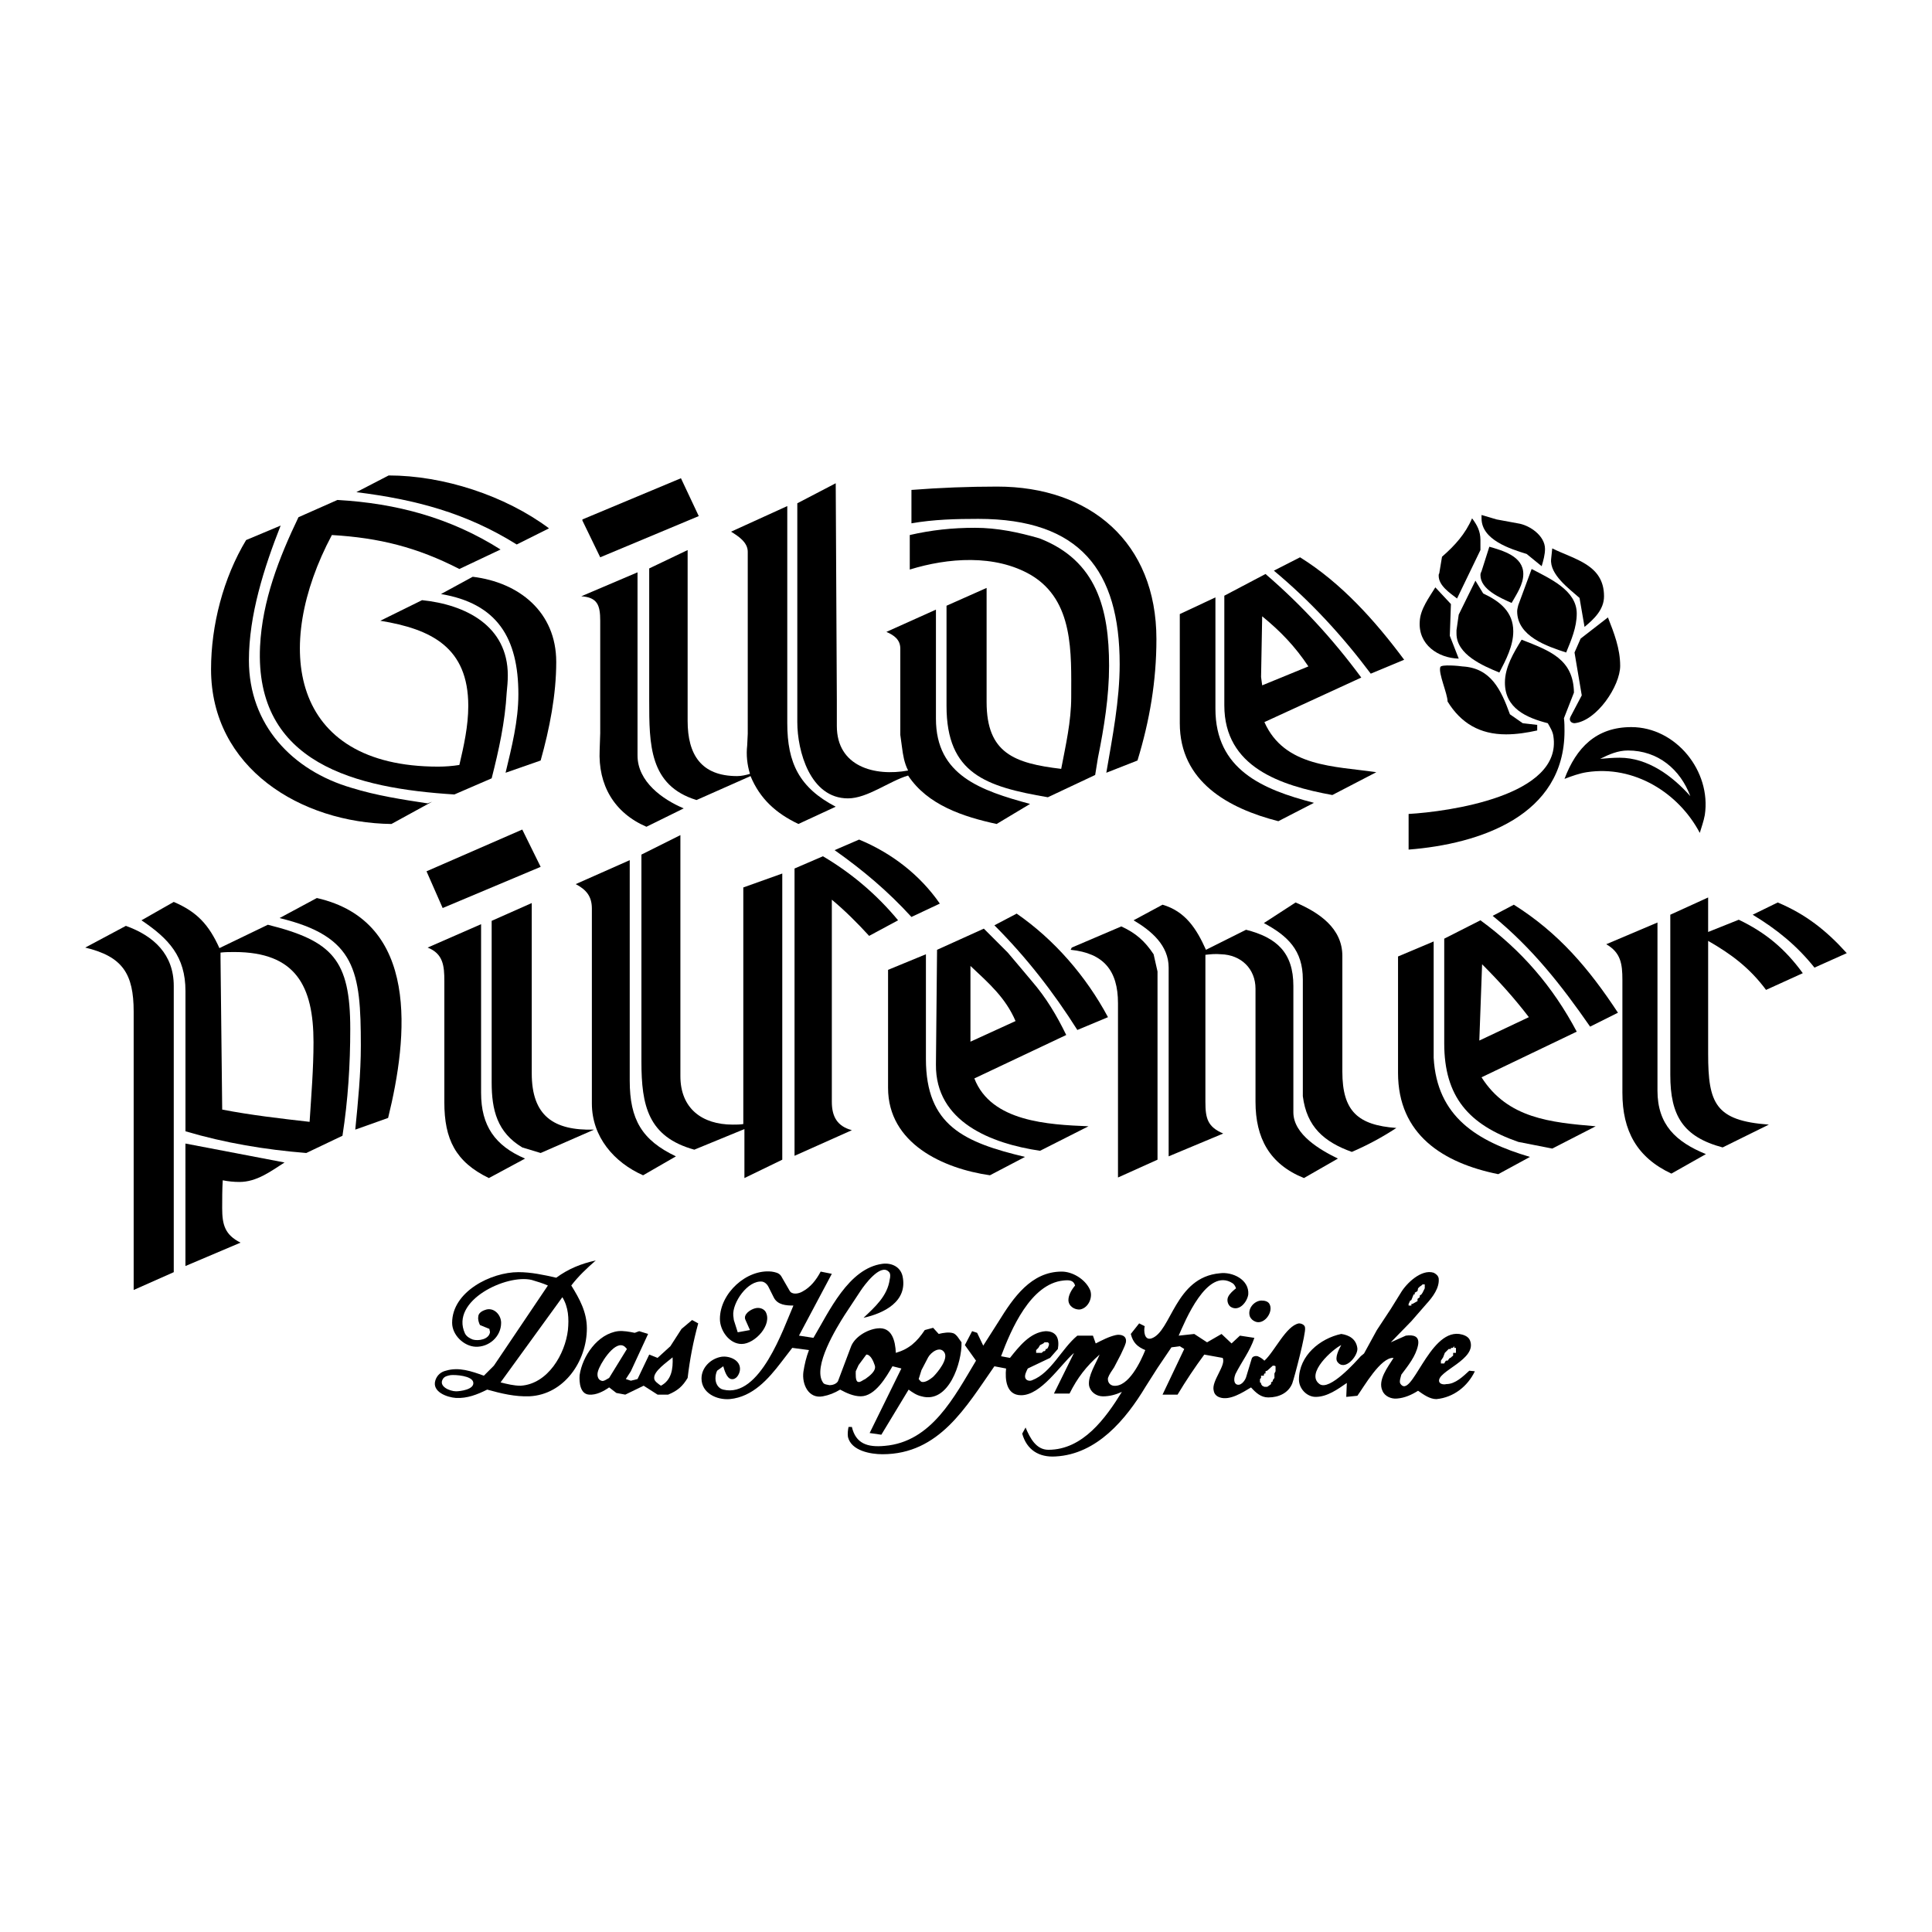 <?xml version="1.0" encoding="utf-8"?>
<!-- Generator: Adobe Illustrator 13.0.0, SVG Export Plug-In . SVG Version: 6.00 Build 14948)  -->
<!DOCTYPE svg PUBLIC "-//W3C//DTD SVG 1.0//EN" "http://www.w3.org/TR/2001/REC-SVG-20010904/DTD/svg10.dtd">
<svg version="1.0" id="Layer_1" xmlns="http://www.w3.org/2000/svg" xmlns:xlink="http://www.w3.org/1999/xlink" x="0px" y="0px"
	 width="192.756px" height="192.756px" viewBox="0 0 192.756 192.756" enable-background="new 0 0 192.756 192.756"
	 xml:space="preserve">
<g>
	<polygon fill-rule="evenodd" clip-rule="evenodd" fill="#FFFFFF" points="0,0 192.756,0 192.756,192.756 0,192.756 0,0 	"/>
	<path fill-rule="evenodd" clip-rule="evenodd" d="M8.504,94.54l4.055-2.166c2.777,1,4.777,2.833,4.777,5.998v1.834v26.719l-4,1.777
		v-27.773C13.336,97.15,12.226,95.428,8.504,94.54L8.504,94.54z"/>
	<path fill-rule="evenodd" clip-rule="evenodd" d="M14.114,91.818l3.222-1.833c2.333,1,3.5,2.277,4.555,4.61l4.833-2.333
		c6.443,1.611,8.221,3.499,8.221,10.386c0,3.557-0.222,7.111-0.777,10.666l-3.61,1.721c-4.111-0.332-8.11-0.998-12.054-2.166V98.871
		C18.502,95.428,16.836,93.651,14.114,91.818L14.114,91.818z"/>
	<path fill-rule="evenodd" clip-rule="evenodd" d="M18.502,114.092l9.887,1.889c-1.388,0.889-2.777,1.943-4.499,1.943
		c-0.556,0-1.111-0.055-1.667-0.166c-0.056,0.943-0.056,1.834-0.056,2.777c0,1.666,0.278,2.666,1.833,3.443l-5.499,2.334V114.092
		L18.502,114.092z"/>
	<path fill-rule="evenodd" clip-rule="evenodd" d="M28,52.436c-1.666,4.221-3.166,8.943-3.166,13.442
		c0,6.443,4.333,10.998,10.221,12.72c2.5,0.777,5.055,1.167,7.61,1.556l0.444-0.167l-4.055,2.222
		c-8.999-0.111-17.997-5.555-17.997-15.441c0-4.388,1.222-9.11,3.499-12.887L28,52.436L28,52.436z"/>
	<path fill-rule="evenodd" clip-rule="evenodd" d="M29.778,51.603l3.888-1.722c5.888,0.333,11.276,1.777,16.275,4.943l-4.11,1.944
		c-4.222-2.167-7.999-3.11-12.72-3.388C27.167,64.545,28.89,76.487,43.72,76.487c0.667,0,1.444-0.056,2.111-0.167
		c0.444-1.889,0.889-3.888,0.889-5.888c0-5.832-3.666-7.666-8.776-8.499l4.166-2.055c4.333,0.444,8.554,2.555,8.554,7.499
		c0,0.611-0.056,1.166-0.111,1.722c-0.167,2.944-0.778,5.722-1.5,8.555l-3.722,1.61c-9.776-0.611-19.941-3.055-19.385-14.775
		C26.167,59.934,27.834,55.657,29.778,51.603L29.778,51.603z"/>
	<path fill-rule="evenodd" clip-rule="evenodd" d="M27.89,91.596l3.722-2c10.276,2.333,9.109,13.832,7.11,21.941l-3.277,1.166
		c0.278-2.777,0.556-5.609,0.556-8.387C36,96.872,35.5,93.429,27.89,91.596L27.89,91.596z"/>
	<path fill-rule="evenodd" clip-rule="evenodd" d="M35.555,49.103l3.221-1.667c5.443,0,11.609,2,15.998,5.277l-3.222,1.611
		C46.498,51.158,41.387,49.825,35.555,49.103L35.555,49.103z"/>
	<polygon fill-rule="evenodd" clip-rule="evenodd" points="42.554,86.93 52.107,82.764 53.941,86.485 44.165,90.595 42.554,86.93 	
		"/>
	<path fill-rule="evenodd" clip-rule="evenodd" d="M42.665,94.54l5.333-2.333v16.831c0,3.277,1.389,5.277,4.388,6.555l-3.61,1.943
		c-3.333-1.611-4.444-3.889-4.444-7.555V97.873C44.332,96.373,44.22,95.151,42.665,94.54L42.665,94.54z"/>
	<path fill-rule="evenodd" clip-rule="evenodd" d="M48.275,137.254l1-1l5.388-7.998c-0.5-0.223-1.055-0.389-1.61-0.555
		c-2.5-0.611-8.165,2.055-6.666,5.332c0.167,0.334,0.5,0.5,0.777,0.611c0.556,0.166,1.611,0,1.722-0.723
		c0-0.111-0.055-0.223-0.055-0.334l-0.945-0.389c-0.111-0.221-0.222-0.555-0.167-0.832c0-0.334,0.333-0.557,0.667-0.668
		c0.833-0.332,1.611,0.445,1.611,1.279c0,1.389-1.222,2.443-2.555,2.387c-1.167-0.055-2.333-1.166-2.333-2.387
		c0-3.111,3.888-5.055,6.61-5.055c1.277,0,2.555,0.277,3.777,0.555c1.222-0.889,2.444-1.389,3.944-1.723
		c-0.889,0.779-1.722,1.557-2.444,2.5c0.833,1.334,1.556,2.666,1.556,4.277c0,3.277-2.277,6.609-5.722,6.777
		c-1.444,0.055-2.833-0.279-4.221-0.668c-1,0.5-2,0.889-3.11,0.834c-0.889-0.057-2.444-0.611-2.056-1.777
		c0.167-0.5,0.556-0.834,1.055-0.945C45.775,136.365,47.053,136.811,48.275,137.254L48.275,137.254z"/>
	<path fill-rule="evenodd" clip-rule="evenodd" d="M43.998,59.268l3.166-1.723c4.61,0.556,8.332,3.5,8.332,8.499
		c0,3.278-0.667,6.666-1.555,9.832l-3.5,1.222c0.611-2.555,1.278-5.166,1.278-7.832C51.719,63.656,49.608,60.212,43.998,59.268
		L43.998,59.268z"/>
	<path fill-rule="evenodd" clip-rule="evenodd" d="M49.053,91.873l4-1.777v16.998c0,4.221,2.166,5.721,6.221,5.609l-5.333,2.332
		l-1.833-0.555c-2.499-1.5-3.055-3.721-3.055-6.498V91.873L49.053,91.873z"/>
	<path fill-rule="evenodd" clip-rule="evenodd" d="M57.44,88.208l5.388-2.389v21.996c0,3.889,1.222,5.943,4.61,7.555l-3.277,1.889
		c-2.889-1.277-5.11-3.832-5.11-7.166v-2.389V92.096v-1.444C59.051,89.429,58.496,88.763,57.44,88.208L57.44,88.208z"/>
	<path fill-rule="evenodd" clip-rule="evenodd" d="M63.328,132.977l0.444-0.166l0.889,0.277l-1.722,3.723l-0.5,0.777l0.5,0.166
		l0.667-0.166l1.167-2.443l0.833,0.332l1.278-1.166l1.11-1.723l1.056-0.889l0.611,0.334c-0.5,1.832-0.833,3.555-1.055,5.443
		c-0.5,0.834-1,1.277-1.944,1.666h-1.056l-1.389-0.889l-1.833,0.889l-0.889-0.166l-0.722-0.555c-0.555,0.389-1.278,0.777-2,0.721
		c-0.889-0.055-1-1.221-0.944-1.943c0.278-1.889,1.777-4.111,3.833-4.389C62.217,132.756,62.773,132.867,63.328,132.977
		L63.328,132.977z"/>
	<path fill-rule="evenodd" clip-rule="evenodd" d="M57.996,59.49l5.61-2.389v14.998v1.167v2.111c0,2.61,2.5,4.388,4.61,5.276
		l-3.722,1.833c-3.222-1.389-4.833-4.166-4.666-7.665l0.056-1.667V61.934C59.884,60.379,59.606,59.601,57.996,59.49L57.996,59.49z"
		/>
	<polygon fill-rule="evenodd" clip-rule="evenodd" points="58.107,51.936 58.107,51.825 67.938,47.714 69.716,51.491 59.884,55.602 
		58.107,51.936 	"/>
	<path fill-rule="evenodd" clip-rule="evenodd" d="M63.995,85.263l3.888-1.944v21.941v2.111c0,3.221,2.166,4.832,5.221,4.832
		c0.333,0,0.723,0,1.056-0.055V88.541l3.888-1.389v28.551l-3.777,1.832v-4.887l-4.999,2.055c-4.61-1.277-5.277-4.389-5.277-8.777
		V85.263L63.995,85.263z"/>
	<path fill-rule="evenodd" clip-rule="evenodd" d="M64.772,56.712l3.833-1.833v17.053c0,3.333,1.333,5.499,4.943,5.499
		c0.444,0,0.889-0.111,1.277-0.222c-0.278-0.889-0.389-1.889-0.278-2.833l0.056-1.166V56.546v-1.5c0-0.945-0.944-1.555-1.666-2
		l5.61-2.555v21.663c0,4,1.222,6.443,4.832,8.332l-3.721,1.722c-2.222-1.055-3.833-2.5-4.777-4.777l-5.388,2.389
		c-4.721-1.444-4.721-5.555-4.721-9.943V56.712L64.772,56.712z"/>
	<path fill-rule="evenodd" clip-rule="evenodd" d="M72.16,136.311l-0.611,0.443c-0.111,0.223-0.167,0.5-0.167,0.777
		c0,0.5,0.278,1,0.778,1.111c3.666,0.889,5.999-6.109,6.999-8.387c-0.723,0-1.556-0.057-1.944-0.777l-0.556-1.111
		c-0.111-0.223-0.333-0.443-0.611-0.5c-1.444-0.166-3,2.111-2.889,3.389l0.056,0.443l0.388,1.223l1.222-0.223l-0.444-1
		c-0.278-0.555,0.5-1.055,0.944-1.166c0.389-0.111,0.833,0,1.056,0.334c0.722,1.277-1.056,3.221-2.389,3.221
		c-1.222,0-2.166-1.332-2.166-2.5c0-2.555,2.666-4.998,5.166-4.721c0.333,0.057,0.722,0.111,0.944,0.445l0.833,1.443
		c0.222,0.445,0.889,0.334,1.278,0.111c0.833-0.445,1.388-1.166,1.833-2l1.111,0.223l-3.277,6.166l1.444,0.221
		c1.555-2.609,3.499-6.941,6.888-7.387c0.888-0.111,1.777,0.277,2,1.223c0.555,2.555-1.889,3.721-3.889,4.164
		c1.111-1.055,2.389-2.166,2.611-3.832c0.056-0.223,0.111-0.611-0.111-0.777c-0.833-0.834-2.444,1.389-2.777,1.889l-1.611,2.443
		c-0.778,1.223-3.222,5.166-2.167,6.723c0.111,0.221,0.444,0.221,0.667,0.277c0.278,0,0.667-0.111,0.833-0.389l1.277-3.389
		c0.333-1,1.611-1.777,2.666-1.889c1.444-0.166,1.778,1.223,1.833,2.443c1.333-0.389,2.11-1.111,2.888-2.277l0.833-0.223
		l0.555,0.611c0.444-0.111,1.056-0.221,1.5-0.055c0.333,0.166,0.555,0.611,0.777,0.889c0.056,2-1.277,6.166-3.999,5.389
		c-0.5-0.111-0.889-0.389-1.278-0.668l-2.722,4.5l-1.167-0.168l3.167-6.441l-0.889-0.223c-0.611,1.055-1.722,3-3.166,3
		c-0.722,0-1.444-0.334-2.055-0.668c-0.556,0.334-1.111,0.557-1.722,0.668c-1.444,0.277-2.11-1.223-1.944-2.445
		c0.111-0.723,0.278-1.443,0.555-2.166l-1.666-0.223l-1.111,1.445c-1.278,1.666-2.833,3.443-5.111,3.666
		c-1.333,0.111-2.833-0.611-2.833-2.057c0-1.109,0.944-1.998,2-2.166c0.778-0.111,1.944,0.334,1.833,1.334
		c-0.056,0.443-0.389,1-0.889,0.889C72.494,137.477,72.271,136.699,72.16,136.311L72.16,136.311z"/>
	<path fill-rule="evenodd" clip-rule="evenodd" d="M79.27,86.652l2.833-1.222c2.833,1.667,5.388,3.833,7.499,6.388l-2.889,1.555
		c-1.166-1.277-2.388-2.5-3.721-3.611v18.498v1.666c0,1.5,0.555,2.443,2,2.832l-5.721,2.557V86.652L79.27,86.652z"/>
	<path fill-rule="evenodd" clip-rule="evenodd" d="M79.547,50.213l3.833-1.999l0.111,21.607v2.611c0,4.055,3.777,5.055,7.11,4.443
		c-0.388-0.777-0.5-1.499-0.611-2.333l-0.167-1.222V72.21v-6.333v-1.166c0-0.889-0.611-1.333-1.388-1.667l4.944-2.222V71.71
		c0,5.666,4.499,7.166,9.388,8.499l-3.333,2c-3.333-0.722-6.888-1.888-8.833-4.832c-1.888,0.555-4.055,2.277-5.999,2.277
		c-3.777,0-5.055-4.721-5.055-7.609V50.213L79.547,50.213z"/>
	<path fill-rule="evenodd" clip-rule="evenodd" d="M83.269,84.819l2.444-1.055c3.221,1.333,6.054,3.5,8.054,6.388l-2.833,1.333
		C88.602,88.929,86.102,86.819,83.269,84.819L83.269,84.819z"/>
	<path fill-rule="evenodd" clip-rule="evenodd" d="M84.658,142.365h0.333c0.389,1.666,1.555,2.055,3.277,1.889
		c4.666-0.389,6.943-4.889,9.109-8.5l-1.111-1.555l0.722-1.389l0.5,0.166l0.61,1.279l1.556-2.445
		c1.444-2.332,3.222-4.943,6.276-4.943c1.056,0,2.278,0.723,2.777,1.723c0.39,0.721-0.056,1.889-0.943,2.055
		c-0.556,0.055-1.167-0.334-1.167-0.945c0-0.498,0.333-1.055,0.666-1.443c-0.166-0.555-0.61-0.555-1.166-0.5
		c-3.277,0.334-5.222,4.889-6.221,7.555l0.889,0.166c0.889-1.111,2-2.555,3.555-2.666c1.166,0,1.389,0.834,1.223,1.777l-0.778,0.889
		l-2.222,1.057c-0.111,0.221-0.389,0.721-0.223,0.998c0.111,0.223,0.445,0.279,0.667,0.168c1.889-0.723,2.943-3.166,4.499-4.443
		h1.556l0.277,0.777c0.667-0.334,1.277-0.666,2-0.834c0.499-0.111,1.166,0.057,0.999,0.777c-0.11,0.389-0.333,0.779-0.5,1.168
		l-0.666,1.277c-0.223,0.332-0.5,0.721-0.61,1.055c-0.056,0.389,0.166,0.723,0.555,0.777c1.5,0.168,2.722-2.443,3.166-3.555
		c-0.777-0.334-1.222-0.723-1.444-1.611l0.834-1.055l0.555,0.277c-0.11,0.445-0.055,1.445,0.667,1.223
		c2-0.666,2.333-6.111,6.832-6.5c1.222-0.166,2.944,0.611,2.833,2.111c-0.111,0.777-0.944,1.777-1.777,1.223
		c-0.278-0.223-0.389-0.668-0.223-1c0.167-0.334,0.5-0.611,0.778-0.834c-0.056-0.166-0.167-0.389-0.334-0.5
		c-2.555-1.666-4.776,3.832-5.388,5.223l1.556-0.168l1.277,0.834l1.444-0.834l0.999,0.945l0.834-0.777l1.443,0.221
		c-0.443,1.334-1.277,2.389-1.888,3.611c-0.111,0.277-0.223,0.777,0.056,1c0.444,0.277,0.889-0.334,0.999-0.666l0.556-1.834
		c0.056-0.277,0.389-0.334,0.611-0.277c0.278,0.111,0.5,0.277,0.666,0.443c1-0.889,2.167-3.498,3.444-3.721
		c0.277,0,0.611,0.166,0.611,0.443c0.11,0.5-1.056,4.945-1.278,5.555c-0.389,0.945-1.333,1.389-2.388,1.389
		c-0.723,0-1.223-0.443-1.723-0.998c-0.833,0.5-2.11,1.332-3.11,0.998c-0.333-0.109-0.556-0.332-0.611-0.666
		c-0.277-0.943,1.278-2.555,0.889-3.277l-1.832-0.332c-0.945,1.277-1.834,2.609-2.667,3.998h-1.499l2.166-4.555l-0.444-0.277
		l-0.833,0.111l-1.389,2.055l-1.167,1.834c-2,3.332-4.888,6.775-8.998,6.998c-1.667,0.111-2.889-0.666-3.333-2.277l0.333-0.611
		c0.445,1.057,1.056,2.223,2.277,2.223c3.444,0,5.722-3.166,7.332-5.777c-0.61,0.277-1.222,0.445-1.889,0.445
		c-0.666,0-1.277-0.445-1.389-1.111c-0.11-0.945,0.667-2.111,1.056-3.055c-1.333,1.166-2.222,2.332-2.999,3.887h-1.556l2-4.055
		c-1.389,1.223-3.277,4.223-5.277,4.223c-1.5,0-1.61-1.611-1.5-2.666l-1.166-0.223c-2.833,4.055-5.499,8.775-11.165,8.775
		c-1.167,0-3.111-0.332-3.444-1.721C84.547,143.031,84.603,142.643,84.658,142.365L84.658,142.365z"/>
	<path fill-rule="evenodd" clip-rule="evenodd" d="M88.602,96.761l3.777-1.555v10.442c0,6.666,3.833,8.332,9.887,9.777l-3.499,1.832
		c-4.666-0.666-10.165-3.166-10.165-8.721v-2.5V96.761L88.602,96.761z"/>
	<path fill-rule="evenodd" clip-rule="evenodd" d="M90.768,56.824V53.38c2.166-0.5,4.277-0.722,6.499-0.722
		c2.221,0,4.333,0.444,6.443,1.055c5.722,2.222,6.943,7.054,6.943,12.72c0,3.055-0.5,6.166-1.11,9.165l-0.278,1.722l-4.721,2.222
		c-6.166-1.055-10.109-2.333-10.109-9.109v-9.999l3.999-1.777v11.387c0,5.11,2.777,6.11,7.442,6.666c0.445-2.333,1-4.721,1-7.166
		c0-4.388,0.278-9.609-3.999-12.164C99.267,55.268,94.545,55.657,90.768,56.824L90.768,56.824z"/>
	<path fill-rule="evenodd" clip-rule="evenodd" d="M90.935,49.27V48.88c2.833-0.222,5.721-0.333,8.554-0.333
		c9.276,0,15.887,5.554,15.887,15.22c0,4.166-0.667,8.109-1.889,12.109l-3.11,1.222c0.61-3.555,1.333-7.221,1.333-10.832
		c0-9.332-3.943-14.498-14.109-14.498c-2.222,0-4.444,0.056-6.666,0.444V49.27L90.935,49.27z"/>
	<path fill-rule="evenodd" clip-rule="evenodd" d="M93.49,94.762l4.666-2.111l2.389,2.389l1.222,1.444l1.167,1.39
		c1.444,1.666,2.499,3.443,3.444,5.387l-9.166,4.334c1.667,4.332,7.387,4.609,11.387,4.775l-4.833,2.445
		c-4.888-0.723-10.442-2.889-10.387-8.609L93.49,94.762L93.49,94.762z"/>
	<path fill-rule="evenodd" clip-rule="evenodd" d="M99.211,92.318l2.222-1.167c3.777,2.611,6.943,6.277,9.11,10.332l-3.056,1.277
		C105.099,98.982,102.377,95.483,99.211,92.318L99.211,92.318z"/>
	<path fill-rule="evenodd" clip-rule="evenodd" d="M106.821,94.762l0.11-0.222l4.943-2.111c1.445,0.667,2.333,1.444,3.222,2.777
		l0.39,1.722v1.166v17.609l-3.944,1.777v-17.387C111.542,96.817,110.098,95.095,106.821,94.762L106.821,94.762z"/>
	<path fill-rule="evenodd" clip-rule="evenodd" d="M113.098,91.818l2.889-1.556c2.277,0.667,3.388,2.389,4.332,4.5l3.999-2
		c3.056,0.777,4.722,2.277,4.722,5.609v10.666v1.943c0,2.223,2.722,3.777,4.444,4.611l-3.389,1.943
		c-3.443-1.389-4.833-3.998-4.833-7.609V98.65c0-2-1.443-3.389-3.443-3.444c-0.556-0.055-1.056,0-1.556,0.056v13.553v1.111
		c0,1.666,0.223,2.5,1.777,3.166l-5.443,2.277V97.984v-1.445C116.597,94.317,114.875,92.873,113.098,91.818L113.098,91.818z"/>
	<path fill-rule="evenodd" clip-rule="evenodd" d="M117.708,61.268l3.555-1.667V70.71c0,6.055,4.666,8.055,9.832,9.388l-3.556,1.833
		c-4.999-1.278-9.831-3.944-9.831-9.776v-2.333V61.268L117.708,61.268z"/>
	<path fill-rule="evenodd" clip-rule="evenodd" d="M122.151,59.434l4.11-2.166c3.61,3.111,6.722,6.499,9.554,10.332l-9.665,4.444
		c2,4.499,6.999,4.388,11.165,4.999l-4.388,2.277c-5.166-0.944-10.776-2.777-10.776-8.943V69.21V59.434L122.151,59.434z"/>
	<path fill-rule="evenodd" clip-rule="evenodd" d="M125.262,131.865c-0.277-0.109-0.444-0.277-0.555-0.498
		c-0.278-0.777,0.389-1.557,1.11-1.611c0.333,0,0.667,0.055,0.834,0.334C127.095,130.867,126.15,132.199,125.262,131.865
		L125.262,131.865z"/>
	<path fill-rule="evenodd" clip-rule="evenodd" d="M126.096,92.096l3.166-2.056c2.332,1,4.665,2.555,4.665,5.333v2.055v9.498
		c0,3.943,1.556,5.332,5.389,5.611c-1.444,0.943-2.889,1.721-4.443,2.389c-2.777-1-4.5-2.5-4.889-5.555v-3.557v-8.109
		C129.983,94.817,128.483,93.373,126.096,92.096L126.096,92.096z"/>
	<path fill-rule="evenodd" clip-rule="evenodd" d="M127.095,56.935l2.611-1.333c4.11,2.555,7.498,6.332,10.387,10.221l-3.333,1.389
		C133.927,63.434,130.761,59.99,127.095,56.935L127.095,56.935z"/>
	<path fill-rule="evenodd" clip-rule="evenodd" d="M133.816,133.088c0.777,0.111,1.499,0.5,1.61,1.445
		c0.056,0.777-1.277,2.332-1.999,1.332c-0.278-0.389,0.166-1.277,0.389-1.666c-0.833,0.389-3.61,2.834-2.167,3.889
		c1,0.723,3.611-2.223,4.111-2.777l0.333-0.277l1.277-2.334l1.389-2.109l1-1.611c0.556-0.945,2.055-2.389,3.277-2
		c0.222,0.111,0.444,0.277,0.5,0.555c0.11,0.945-0.611,1.889-1.223,2.557l-1.499,1.721l-2.056,2.111l1.5-0.666
		c0.777-0.111,1.389,0.055,1.222,0.943c-0.223,1.111-1,2.055-1.666,2.943c-0.056,0.223-0.223,0.668-0.111,0.889
		c1.111,1.723,2.833-5.332,5.888-4.943c0.389,0.057,0.889,0.223,1.056,0.611c0.833,1.945-3.389,3.111-3.055,4.166
		c0.11,0.277,0.556,0.277,0.722,0.223c0.889,0,1.666-0.777,2.277-1.334l0.556,0.057c-0.723,1.5-2.111,2.609-3.833,2.777
		c-0.667,0-1.277-0.445-1.833-0.834c-0.611,0.389-1.333,0.723-2.11,0.777c-0.556,0.057-1.223-0.221-1.444-0.777
		c-0.5-1.055,0.555-2.389,1.11-3.277c-1.277-0.111-2.999,2.945-3.61,3.777l-1.11,0.111l0.056-1.389
		c-0.889,0.611-1.944,1.389-3.111,1.389c-0.889,0-1.666-0.834-1.666-1.723C129.595,135.254,131.705,133.533,133.816,133.088
		L133.816,133.088z"/>
	<path fill-rule="evenodd" clip-rule="evenodd" d="M139.482,95.428l3.555-1.5v2.222v9.387c0.333,5.889,4.332,8.332,9.609,9.889
		l-3.166,1.721c-5.499-1.111-9.998-3.943-9.998-10.109V95.428L139.482,95.428z"/>
	<path fill-rule="evenodd" clip-rule="evenodd" d="M140.537,84.764v-3.555c3.889-0.222,15.387-1.778,14.442-7.776
		c-0.056-0.445-0.333-0.889-0.556-1.278c-2.166-0.556-4.277-1.5-4.277-4.055c0-1.555,0.889-3,1.667-4.277
		c2.833,1.111,5.165,1.944,5.221,5.277l-0.999,2.555c0.056,0.444,0.056,0.889,0.056,1.278
		C156.091,81.375,147.647,84.208,140.537,84.764L140.537,84.764z"/>
	<path fill-rule="evenodd" clip-rule="evenodd" d="M143.203,58.601l1.556,1.666l-0.111,3.167l0.89,2.277
		c-2.056-0.056-4.056-1.388-3.889-3.722C141.704,60.767,142.593,59.601,143.203,58.601L143.203,58.601z"/>
	<path fill-rule="evenodd" clip-rule="evenodd" d="M143.87,55.546c1.277-1.111,2.333-2.277,2.999-3.833
		c0.5,0.667,0.834,1.277,0.834,2.167c0,0.333,0,0.666,0,1l-2.333,4.833c-0.723-0.556-1.833-1.277-1.833-2.277
		c0-0.055,0-0.167,0.056-0.222L143.87,55.546L143.87,55.546z"/>
	<path fill-rule="evenodd" clip-rule="evenodd" d="M150.646,71.266l1.277,0.889l1.444,0.167v0.556
		c-0.999,0.222-2.055,0.389-3.11,0.389c-2.61,0-4.499-1.111-5.832-3.277c0-0.777-0.944-2.833-0.723-3.443
		c0.111-0.278,1.889-0.111,2.222-0.056C148.758,66.655,149.758,68.821,150.646,71.266L150.646,71.266z"/>
	<path fill-rule="evenodd" clip-rule="evenodd" d="M144.092,93.651l3.611-1.833c4.11,2.999,7.221,6.61,9.609,11.11l-9.499,4.555
		c2.611,4.109,6.889,4.498,11.387,4.887l-4.332,2.223l-3.389-0.666c-4.943-1.723-7.388-4.5-7.388-9.832V93.651L144.092,93.651z"/>
	<path fill-rule="evenodd" clip-rule="evenodd" d="M145.537,61.323l1.666-3.388l0.777,1.277c1.666,0.778,2.999,1.833,2.999,3.777
		c0,1.444-0.722,2.833-1.389,4.111c-1.61-0.667-4.276-1.778-4.276-3.889c0-0.111,0-0.222,0-0.333L145.537,61.323L145.537,61.323z"/>
	<path fill-rule="evenodd" clip-rule="evenodd" d="M147.813,51.38l1.5,0.444l2.11,0.389c1.167,0.167,2.723,1.222,2.723,2.555
		c0,0.555-0.167,1.167-0.334,1.722l-1.5-1.222c-1.61-0.5-4.499-1.388-4.499-3.555V51.38L147.813,51.38z"/>
	<path fill-rule="evenodd" clip-rule="evenodd" d="M148.592,54.546c1.333,0.389,3.388,0.944,3.388,2.722
		c0,1.055-0.666,2-1.166,2.888c-1.111-0.5-3.11-1.333-3.11-2.777c0-0.167,0.055-0.278,0.11-0.389L148.592,54.546L148.592,54.546z"/>
	<path fill-rule="evenodd" clip-rule="evenodd" d="M151.035,90.262c4.5,2.833,7.499,6.388,10.388,10.777l-2.777,1.389
		c-2.889-4.166-5.777-7.833-9.721-11.054L151.035,90.262L151.035,90.262z"/>
	<path fill-rule="evenodd" clip-rule="evenodd" d="M152.812,56.768c1.777,0.944,4.5,2.11,4.5,4.444c0,1.389-0.556,2.666-1.056,3.888
		c-1.889-0.611-4.888-1.611-4.888-4.11c0-0.167,0.055-0.389,0.11-0.611L152.812,56.768L152.812,56.768z"/>
	<path fill-rule="evenodd" clip-rule="evenodd" d="M154.868,54.713c2.222,1.111,5.166,1.611,5.166,4.777
		c0,1.333-1,2.277-1.944,3.055l-0.5-2.889c-1-0.889-3-2.333-2.833-3.888L154.868,54.713L154.868,54.713z"/>
	<path fill-rule="evenodd" clip-rule="evenodd" d="M156.091,77.709c1.166-3.11,3.166-5.166,6.665-5.166
		c4.443,0,7.998,4.388,7.332,8.776c-0.111,0.611-0.333,1.222-0.5,1.778c-2.11-4-6.555-6.777-11.275-6.055
		C157.59,77.153,156.812,77.431,156.091,77.709L156.091,77.709z"/>
	<path fill-rule="evenodd" clip-rule="evenodd" d="M157.812,69.377L157.09,65.1l0.611-1.389l2.722-2.111
		c0.611,1.555,1.222,3.111,1.222,4.833c0,2-2.333,5.499-4.555,5.721c-0.222,0-0.389-0.111-0.444-0.278
		c-0.056-0.111,0-0.278,0.056-0.389L157.812,69.377L157.812,69.377z"/>
	<path fill-rule="evenodd" clip-rule="evenodd" d="M160.256,94.206l5.11-2.167v16.775c0,3.389,1.833,5.111,4.833,6.332l-3.444,1.945
		c-3.443-1.611-4.888-4.277-4.888-8.055V97.762C161.867,96.15,161.7,95.04,160.256,94.206L160.256,94.206z"/>
	<path fill-rule="evenodd" clip-rule="evenodd" d="M166.645,91.262l3.776-1.722v3.443l3.056-1.222
		c2.666,1.277,4.609,2.888,6.388,5.333l-3.667,1.667c-1.61-2.167-3.443-3.556-5.776-4.889v11.275c0,4.943,0.723,6.666,6.055,7.055
		l-4.61,2.277c-3.943-1.055-5.221-3.166-5.221-7.221V91.262L166.645,91.262z"/>
	<path fill-rule="evenodd" clip-rule="evenodd" d="M174.865,91.262l2.499-1.222c2.777,1.167,4.833,2.777,6.888,5.055l-3.222,1.444
		C179.253,94.317,177.253,92.706,174.865,91.262L174.865,91.262z"/>
	<path fill-rule="evenodd" clip-rule="evenodd" fill="#FFFFFF" d="M22.002,95.65l0.167,15.053c2.889,0.557,5.777,0.889,8.72,1.223
		c0.167-2.611,0.39-5.277,0.39-7.943c0-5.611-1.778-8.999-7.888-8.999c-0.444,0-0.944,0-1.389,0.056V95.65L22.002,95.65z"/>
	<path fill-rule="evenodd" clip-rule="evenodd" fill="#FFFFFF" d="M45.498,138.811c0.389,0,1.833-0.168,1.722-0.889
		c-0.111-0.668-1.777-0.779-2.277-0.723c-0.278,0.055-0.556,0.111-0.723,0.332C43.665,138.311,44.887,138.811,45.498,138.811
		L45.498,138.811z"/>
	<path fill-rule="evenodd" clip-rule="evenodd" fill="#FFFFFF" d="M49.941,137.922c0.667,0.166,1.333,0.332,2,0.332
		c2.721-0.166,4.443-3.166,4.721-5.555c0.111-1.166,0.055-2.277-0.555-3.277L49.941,137.922L49.941,137.922z"/>
	<path fill-rule="evenodd" clip-rule="evenodd" fill="#FFFFFF" d="M60.773,137.477l1.777-2.889
		c-0.111-0.111-0.222-0.277-0.388-0.332c-0.945-0.391-2.333,1.887-2.5,2.555c-0.111,0.332-0.056,0.832,0.333,0.943
		C60.218,137.865,60.551,137.588,60.773,137.477L60.773,137.477z"/>
	<path fill-rule="evenodd" clip-rule="evenodd" fill="#FFFFFF" d="M65.939,138.254c1.055-0.555,1.222-1.666,1.166-2.832
		c-0.5,0.443-1.944,1.389-1.833,2.109C65.272,137.811,65.716,138.088,65.939,138.254L65.939,138.254z"/>
	<path fill-rule="evenodd" clip-rule="evenodd" fill="#FFFFFF" d="M86.324,137.588c0.389-0.277,1.167-0.834,0.944-1.389
		c-0.111-0.334-0.389-1.055-0.833-1.055l-0.777,1.055l-0.278,0.611c0,0.223-0.056,1,0.222,1.055
		C85.769,137.977,86.157,137.643,86.324,137.588L86.324,137.588z"/>
	<path fill-rule="evenodd" clip-rule="evenodd" fill="#FFFFFF" d="M93.101,137.365c0.444-0.443,1.555-1.777,1.111-2.443
		s-1.333,0-1.611,0.5l-0.666,1.277l-0.278,0.889c0.056,0.055,0.167,0.223,0.278,0.277C92.323,137.977,92.823,137.588,93.101,137.365
		L93.101,137.365z"/>
	<path fill-rule="evenodd" clip-rule="evenodd" fill="#FFFFFF" d="M96.822,102.705v1.223l4.499-2.057
		c-0.999-2.332-2.666-3.777-4.499-5.499V102.705L96.822,102.705z"/>
	<polygon fill-rule="evenodd" clip-rule="evenodd" fill="#FFFFFF" points="103.377,134.977 103.6,134.977 103.766,134.977 
		103.933,134.977 104.099,134.811 104.21,134.811 104.321,134.699 104.321,134.588 104.433,134.588 104.544,134.477 
		104.654,134.199 104.654,134.033 104.544,133.922 104.433,133.922 104.321,133.922 104.21,133.922 104.099,134.033 
		103.766,134.199 103.6,134.477 103.377,134.699 103.377,134.811 103.377,134.977 	"/>
	<polygon fill-rule="evenodd" clip-rule="evenodd" fill="#FFFFFF" points="125.817,137.977 125.817,138.088 125.929,138.254 
		126.15,138.365 126.262,138.365 126.429,138.365 126.596,138.254 126.817,138.088 126.817,137.977 126.817,137.922 
		126.984,137.811 126.984,137.699 127.15,137.477 127.15,137.365 127.15,137.254 127.15,137.143 127.15,137.033 127.262,136.811 
		127.262,136.311 127.15,136.254 126.984,136.254 126.429,136.754 126.262,136.811 126.262,136.922 126.262,137.033 126.15,137.033 
		126.096,137.143 126.096,137.254 125.929,137.254 125.817,137.254 125.817,137.365 125.817,137.477 125.706,137.588 
		125.706,137.922 125.817,137.977 	"/>
	<path fill-rule="evenodd" clip-rule="evenodd" fill="#FFFFFF" d="M125.817,67.544l0.111,0.833l4.61-1.889
		c-1.333-2-2.777-3.5-4.61-4.999L125.817,67.544L125.817,67.544z"/>
	<polygon fill-rule="evenodd" clip-rule="evenodd" fill="#FFFFFF" points="140.648,130.256 140.815,130.256 140.815,130.09 
		140.926,130.09 141.426,129.811 141.426,129.699 141.426,129.59 141.648,129.422 141.648,129.367 141.648,129.256 141.814,129.145 
		141.926,128.979 142.148,128.533 142.148,128.479 142.148,128.145 141.981,128.145 141.926,128.145 141.814,128.256 
		141.648,128.367 141.481,128.533 141.426,128.811 141.148,128.979 141.148,129.145 141.037,129.145 140.815,129.699 
		140.648,129.811 140.648,129.867 140.537,130.09 140.537,130.256 140.648,130.256 	"/>
	<polygon fill-rule="evenodd" clip-rule="evenodd" fill="#FFFFFF" points="143.759,136.033 143.87,136.033 143.981,136.033 
		144.092,136.033 144.148,135.922 144.259,135.754 144.426,135.754 144.647,135.477 144.759,135.477 144.759,135.422 
		144.98,135.254 144.98,135.145 144.98,134.977 145.259,134.977 145.259,134.865 145.259,134.699 145.259,134.588 145.259,134.477 
		145.092,134.477 145.092,134.311 144.98,134.422 144.98,134.477 144.87,134.477 144.759,134.477 144.759,134.588 144.537,134.588 
		144.148,134.977 143.981,135.422 143.87,135.588 143.759,135.754 143.759,136.033 	"/>
	<path fill-rule="evenodd" clip-rule="evenodd" fill="#FFFFFF" d="M147.592,103.816l4.943-2.334
		c-1.444-1.889-2.999-3.609-4.666-5.277L147.592,103.816L147.592,103.816z"/>
	<path fill-rule="evenodd" clip-rule="evenodd" fill="#FFFFFF" d="M159.646,75.709c0.666-0.056,1.277-0.111,1.943-0.111
		c2.833,0,5.277,1.833,7.055,3.833c-1-2.666-3.222-4.554-6.221-4.554C161.423,74.876,160.534,75.265,159.646,75.709L159.646,75.709z
		"/>
</g>
</svg>
